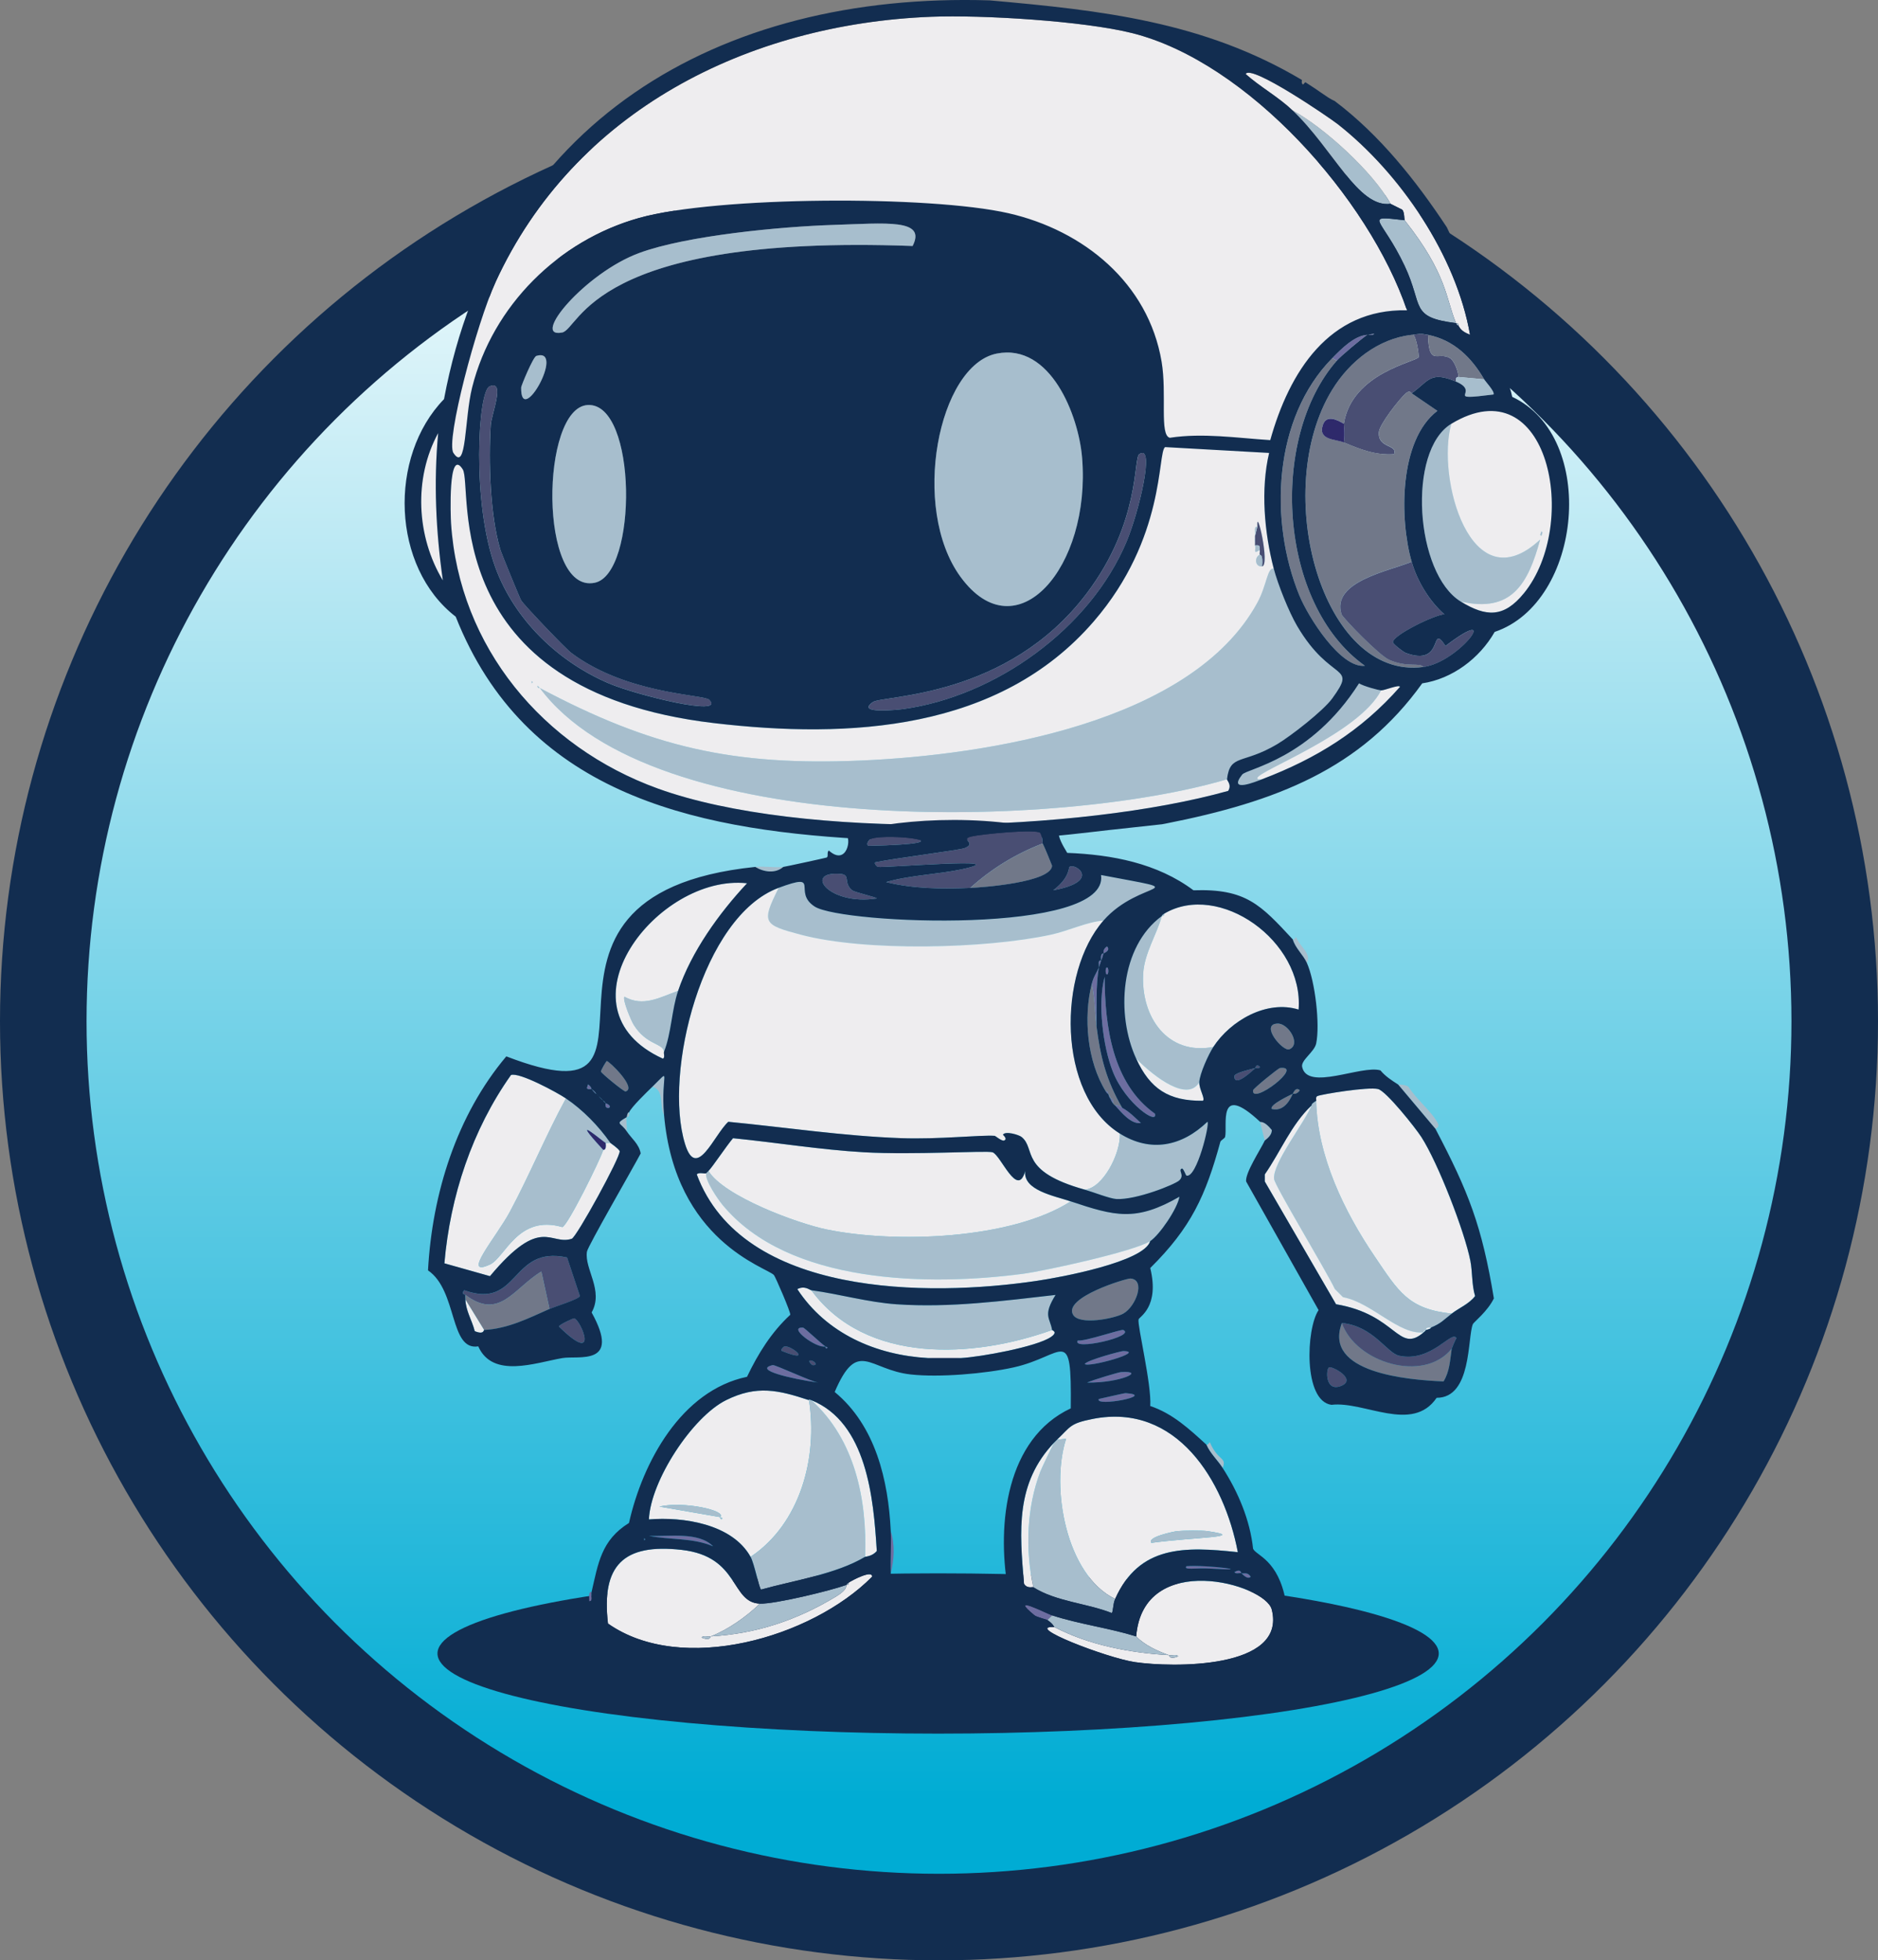 <?xml version="1.0" encoding="UTF-8"?>
<svg id="Layer_2" xmlns="http://www.w3.org/2000/svg" xmlns:xlink="http://www.w3.org/1999/xlink" viewBox="0 0 489.54 510.97">
  <rect x="0" y="0" width="489.54" height="510.97" fill="#808080" stroke="none"/>
  <defs>
    <style>
      .cls-1 {
        fill: #a7becd;
      }

      .cls-2 {
        fill: #717889;
      }

      .cls-3 {
        fill: #6d6da0;
      }

      .cls-4 {
        fill: #494e73;
      }

      .cls-5 {
        fill: #eeedef;
      }

      .cls-6 {
        fill: #2e296b;
      }

      .cls-7 {
        fill: #122d50;
      }

      .cls-8 {
        fill: url(#linear-gradient);
      }
    </style>
    <linearGradient id="linear-gradient" x1="244.77" y1="25.27" x2="244.77" y2="469.69" gradientUnits="userSpaceOnUse">
      <stop offset="0" stop-color="#fff"/>
      <stop offset="1" stop-color="#00acd4"/>
    </linearGradient>
  </defs>
  <g id="Layer_1-2" data-name="Layer_1">
    <g>
      <circle class="cls-7" cx="244.77" cy="266.2" r="244.77"/>
      <circle class="cls-8" cx="244.77" cy="266.2" r="222.21"/>
      <ellipse class="cls-7" cx="244.54" cy="430.99" rx="130.5" ry="20.89"/>
      <path class="cls-5" d="M242.77,4.37c13.3-.52,39.74,1.09,52.4,4.27,30.13,7.57,61.72,43.16,71.59,72.24-20.33-.45-30.7,16.12-35.64,33.84-8.65-.55-17.57-1.93-26.2-.61-2.73-.72-.72-11.38-2.13-19.81-3.45-20.58-20.4-34.25-39.91-38.71-20.54-4.7-76.05-4.43-96.26,1.22-21.01,5.87-38.2,22.86-43.56,44.2-2.04,8.12-1.39,22.33-4.87,17.07-2.09-3.15,6.03-33.76,10.97-44.5C149.68,28.82,195,6.24,242.77,4.37Z"/>
      <path class="cls-5" d="M383.21,87.28c-1.32-.57-2.37-1.04-3.05-2.44.06-.54-.15-.55-.61-.61-2.68-6.27-2.21-12.68-13.4-26.82-.09-.11-.03-2.15-.61-2.74l-3.05-1.52c-4.66-8.42-17.47-20.01-25.59-24.39-3.7-3.53-8.36-6.05-12.19-9.45,1.31-2.68,21.86,11.37,24.07,13.11,16.28,12.82,30.85,34.27,34.42,54.87Z"/>
      <path class="cls-1" d="M362.49,53.14c-8.49,1.11-14.91-14.2-25.59-24.39,8.12,4.38,20.93,15.97,25.59,24.39Z"/>
      <path class="cls-1" d="M366.15,57.41c11.19,14.15,10.73,20.55,13.4,26.82-12.22-1.55-8.42-4.39-13.4-14.94-6.03-12.77-11.13-13.15,0-11.89Z"/>
      <path class="cls-5" d="M332.03,148.25c-1.64-.47-1.8,4.33-4.26,8.84-17.15,31.42-70.69,39.74-103.27,41.15-33.44,1.44-54.71-3.46-83.77-18.9l-.61-.61h0c-.06.74.48.54.61.61,29.38,39.48,135.6,36.67,179.12,23.78-.04.35,1.31,1.44.3,3.05-38.66,10.83-111.3,12.9-148.66-.61-29.88-10.81-51.81-36.86-53.92-69.19-.09-1.45-.81-20.05,3.05-14.02,2.8,4.39-7.19,57.61,65.5,66.15,35.21,4.14,74.35,2.05,99-26.52,18.78-21.76,16.54-43.99,18.58-45.42l27.11,1.52c-2.24,9.47-1.24,20.76,1.22,30.18ZM327.76,137.27c-1.04-.02-.44,1.26-.61,2.44-.03.2.01.41,0,.61-.02.32-.2-.21,0,1.22.03.22-.05.46,0,.61.36,1.01-.69,2.46,1.22,1.22.1.28-.08.85,0,1.22-1.4.59-1.3,3.22.61,3.05,2.18-.19-1.54-16.15-1.22-10.36ZM138.59,177.51v.61l.3-.3-.3-.3Z"/>
      <path class="cls-1" d="M380.16,84.84s-.24.26-.61-.61c.46.06.67.07.61.61Z"/>
      <path class="cls-3" d="M356.4,87.28l1.83-.3c-.43.63-1.55.13-1.83.3Z"/>
      <path class="cls-4" d="M372.24,87.28c.26,8.51,2.57,4.14,5.79,6.1,1.02.62,2.21,3.59,2.13,4.88,0,.07-.84-.23-.61,1.22-6.79-2.9-7.13-.11-11.58,3.05-.06.04-.4-.99-1.52,0-1.73,1.52-6.84,8.1-7.01,10.06-.36,4.4,4.93,3.16,3.96,5.79-4.72.37-8.91-1.26-13.1-3.05.34-2.5-.04-4.64,0-4.88,2.1-13.33,18.96-16.11,19.5-17.37.13-.31-.72-6.64-1.83-5.79,2.02-.23,2.25-.4,4.26,0Z"/>
      <path class="cls-3" d="M356.4,87.28c-1.38.88-6.86,5.5-7.92,6.71l-1.22-.61c2.33-2.37,5.69-5.86,9.14-6.1Z"/>
      <path class="cls-2" d="M367.98,87.28c1.11-.85,1.96,5.48,1.83,5.79-.54,1.26-17.39,4.04-19.5,17.37-1.96-1.16-4.6-2.37-5.48.3-1.35,4.05,3.36,3.67,5.48,4.57,4.19,1.79,8.38,3.42,13.1,3.05.97-2.64-4.32-1.39-3.96-5.79.16-1.96,5.28-8.54,7.01-10.06,1.12-.99,1.46.04,1.52,0l6.7,4.57c-10.06,7.68-9.88,28.23-6.7,39.32-5.58,2.37-21.1,5.1-18.28,13.72.27.82,9.77,10.73,12.49,11.89,4.81,2.05,7.89.56,8.83,1.83-26.35,3.54-39.91-45.89-23.76-72.24,4.57-7.46,12.02-13.34,20.71-14.33Z"/>
      <path class="cls-2" d="M386.86,98.87l-6.7-.61c.08-1.28-1.11-4.26-2.13-4.88-3.22-1.95-5.53,2.41-5.79-6.1,6.8,1.36,11.37,5.97,14.62,11.58Z"/>
      <path class="cls-2" d="M348.48,93.99c-17.74,20.19-15.26,63.51,7.31,79.56-6.37.72-14.81-12.79-17.06-18.29-8.01-19.55-6.8-46.28,8.53-61.88l1.22.61Z"/>
      <path class="cls-1" d="M386.86,98.87c.37.63,2.89,3.3,2.44,3.96-13.57,1.72-2.99-.47-9.75-3.35-.23-1.45.61-1.15.61-1.22l6.7.61Z"/>
      <path class="cls-5" d="M380.77,156.78c13.21,3.04,17.55-4.52,20.71-16.16-18.18,17-27.15-16.31-23.15-30.18,25.37-15.3,33.63,26.12,18.89,44.2-5.22,6.4-9.83,6.19-16.45,2.13ZM401.79,138.49l-.3.91.3.3.3-.91-.3-.3Z"/>
      <path class="cls-6" d="M350.31,110.45c-.04.24.34,2.38,0,4.88-2.12-.9-6.83-.52-5.48-4.57.89-2.67,3.53-1.46,5.48-.3Z"/>
      <path class="cls-1" d="M380.77,156.78c-11.87-7.26-14.05-39.33-2.44-46.33-4,13.87,4.97,47.17,23.15,30.18-3.16,11.64-7.5,19.2-20.71,16.16Z"/>
      <path class="cls-5" d="M114.22,112.89c-1.2,12.9-.6,25.59,1.22,38.41-6.91-11.46-7.66-26.6-1.22-38.41Z"/>
      <path class="cls-4" d="M328.98,147.64c.33-3.39-.58-2.9-.61-3.05-.08-.37.1-.94,0-1.22-.19-.55.46-1.45-1.22-1.22-.05-.15.03-.39,0-.61v-1.22c.01-.2-.03-.41,0-.61l.61-2.44c-.32-5.79,3.4,10.17,1.22,10.36Z"/>
      <polygon class="cls-1" points="401.79 138.49 402.09 138.8 401.79 139.71 401.48 139.41 401.79 138.49"/>
      <path class="cls-1" d="M327.15,141.54c-.2-1.43-.02-.9,0-1.22v1.22Z"/>
      <path class="cls-1" d="M328.37,143.37c-1.91,1.24-.86-.21-1.22-1.22,1.67-.23,1.03.67,1.22,1.22Z"/>
      <path class="cls-1" d="M328.98,147.64c-1.91.17-2.01-2.46-.61-3.05.03.15.94-.34.61,3.05Z"/>
      <path class="cls-4" d="M367.98,146.42c1.44,5.02,4.64,10.32,8.53,13.72-2.34,0-13.75,5.56-13.4,7.32.09.48,2.74,2.52,3.35,2.74,10.26,3.8,6.11-8.22,10.36-1.83,15-11.41,3.77,4.2-5.79,5.49-.95-1.27-4.02.22-8.83-1.83-2.72-1.16-12.22-11.07-12.49-11.89-2.82-8.62,12.69-11.34,18.28-13.72Z"/>
      <path class="cls-1" d="M217.18,58.63c13.78-.44,24.39-1.69,20.71,5.49-84-3.13-86.61,21.61-91.39,22.56-8.31,1.64,6-15.51,20.11-20.73,12.34-4.57,37.11-6.89,50.57-7.32Z"/>
      <path class="cls-1" d="M259.83,92.16c14.03-2.78,21.34,16.16,22.24,27.13,2.35,28.59-17.09,51.04-31.68,31.09-13.12-17.94-5.83-55.19,9.44-58.22Z"/>
      <path class="cls-1" d="M139.81,92.77c7.75-2.36-4.13,19.01-3.96,8.23,0-.46,3.13-7.98,3.96-8.23Z"/>
      <path class="cls-4" d="M127.62,100.69c4.21-1.78.48,7.27.3,10.06-.59,9.38-.19,23.37,2.44,32.31.3,1.01,5.11,12.79,5.48,13.41.72,1.2,11.54,12.55,13.1,13.72,14.43,10.82,34.62,10.81,35.95,12.19,4.46,4.63-19.12-1.25-26.2-4.27-13.21-5.64-24.57-16.61-29.55-30.18-6.23-16.97-4.57-45.95-1.52-47.25Z"/>
      <path class="cls-1" d="M153.21,105.57c12.94-.68,13.04,44,1.83,46.33-14.66,3.05-14.2-45.69-1.83-46.33Z"/>
      <path class="cls-4" d="M297,118.37c4.21-2.86-.17,15.28-3.35,22.86-9.5,22.61-34.1,40.24-58.18,43.59-1.16.16-12.63,1.43-7.92-1.83,2.65-1.83,35.04-.89,55.75-28.35,14.07-18.66,12.08-35.17,13.71-36.27Z"/>
      <path class="cls-1" d="M327.15,139.71c.17-1.18-.43-2.45.61-2.44l-.61,2.44Z"/>
      <path class="cls-1" d="M332.03,148.25c1.08,4.12,3.96,11.31,6.09,14.94,8.86,15.05,15.87,9.64,9.14,18.9-2.32,3.19-10.72,9.74-14.32,11.89-9.05,5.39-12.28,2.44-13.1,9.14-43.53,12.9-149.74,15.7-179.12-23.78,29.06,15.43,50.34,20.34,83.77,18.9,32.58-1.41,86.12-9.73,103.27-41.15,2.46-4.51,2.62-9.31,4.26-8.84Z"/>
      <polygon class="cls-1" points="138.59 177.51 138.89 177.81 138.59 178.12 138.59 177.51"/>
      <path class="cls-1" d="M360.06,179.95c-5.77,11.24-31.89,20.89-32.29,22.86-.07.35.67.35,1.22.3-1.48.56-9.05,3.7-5.18-1.22,1.22-1.55,17.86-3.98,30.46-23.78,1.11.71,4.97,1.79,5.79,1.83Z"/>
      <path class="cls-1" d="M140.72,179.34c-.13-.07-.67.13-.61-.61l.61.61Z"/>
      <path class="cls-5" d="M328.98,203.11c-.55.04-1.29.05-1.22-.3.4-1.97,26.52-11.62,32.29-22.86.8.04,4.7-1.6,4.87-.91-10.04,11.42-21.8,18.71-35.95,24.08Z"/>
      <path class="cls-7" d="M118.79,160.74c18.06,45.62,60.85,55.36,105.28,57.92,39.29,1.24,51.75-.82,65.24-2.33.21-.03.44-.05.67-.07,0,0,0,0,0,0,4.49-.49,8.79-.96,12.92-1.41.27-.05.53-.1.81-.15,29.01-5.72,51.02-14.26,67.02-36.58,7.82-1.16,14.95-6.5,18.89-13.41,22.84-7.68,26.96-50.75,4.57-61.27-1.34-6.75-5.88-10.38-6.09-10.98-.67-1.88.92-8.76-10.96-33.23-8.04-12.17-17.53-24.11-29.25-32.92-.14-.1-.68-.16-3.05-1.83-1.4-.98-3.13-2.15-4.57-3.05-.06-.03-.56.65-.61.61-.57-.35-.21-1.16-.31-1.21C313.78,5.62,287.15,2.69,258,.1c-70.87-2.23-128.77,31.87-142.26,103.94-14.57,15-13.7,43.77,3.05,56.7ZM328.98,203.12c-1.48.56-9.05,3.7-5.18-1.22,1.22-1.55,17.86-3.98,30.46-23.78,1.1.71,4.98,1.79,5.79,1.83.8.04,4.71-1.6,4.88-.92-10.05,11.43-21.81,18.71-35.95,24.08ZM338.73,155.26c-8.01-19.55-6.81-46.28,8.53-61.88,2.33-2.37,5.7-5.86,9.14-6.1.05-.03.13-.04.24-.04l1.59-.26c-.35.51-1.15.28-1.59.26l-.24.04c-1.37.89-6.86,5.5-7.92,6.71-17.74,20.18-15.27,63.51,7.31,79.55-6.37.72-14.81-12.79-17.06-18.29ZM397.22,154.65c-5.21,6.4-9.82,6.19-16.45,2.14-11.87-7.26-14.05-39.33-2.44-46.33,25.37-15.3,33.63,26.12,18.89,44.2ZM389.3,102.83c-13.57,1.72-2.99-.47-9.75-3.36-6.79-2.89-7.13-.1-11.57,3.05l6.7,4.57c-10.06,7.67-9.87,28.23-6.7,39.32,1.43,5.02,4.64,10.32,8.53,13.72-2.34,0-13.75,5.56-13.41,7.32.1.48,2.74,2.52,3.35,2.74,10.26,3.8,6.11-8.22,10.36-1.83,15-11.41,3.77,4.21-5.79,5.49-26.36,3.54-39.92-45.89-23.76-72.24,4.57-7.46,12.03-13.34,20.72-14.33,2.01-.23,2.25-.4,4.26,0,6.8,1.36,11.37,5.97,14.63,11.58.37.63,2.89,3.3,2.44,3.97ZM348.78,32.41c8.14,6.41,15.85,14.98,21.97,24.52,6.13,9.54,10.66,20.05,12.45,30.35-1.32-.57-2.37-1.04-3.05-2.44-.02-.04-.24.25-.61-.61-12.22-1.55-8.42-4.39-13.41-14.94-6.03-12.76-11.13-13.15,0-11.89-.09-.12-.03-2.15-.61-2.75l-3.05-1.53c-8.49,1.11-14.9-14.2-25.58-24.38-3.71-3.53-8.36-6.05-12.18-9.45,1.31-2.68,21.85,11.37,24.06,13.11ZM129.14,73.57C149.69,28.82,194.99,6.24,242.77,4.37c13.3-.52,39.74,1.09,52.4,4.27,30.13,7.58,61.72,43.16,71.59,72.24-20.33-.45-30.69,16.12-35.64,33.84-8.64-.55-17.57-1.93-26.19-.61-2.73-.71-.72-11.37-2.13-19.82-3.46-20.57-20.4-34.25-39.91-38.71-20.54-4.69-76.05-4.43-96.26,1.22-21.01,5.87-38.2,22.86-43.56,44.2-2.04,8.13-1.39,22.33-4.87,17.07-2.09-3.14,6.03-33.75,10.96-44.5ZM130.36,143.07c.29,1.01,5.11,12.79,5.48,13.41.72,1.2,11.54,12.55,13.1,13.72,14.43,10.82,34.61,10.81,35.94,12.19,4.46,4.63-19.13-1.25-26.19-4.27-13.21-5.64-24.57-16.6-29.55-30.17-6.23-16.97-4.57-45.95-1.52-47.25,4.21-1.78.48,7.27.31,10.06-.59,9.38-.19,23.37,2.44,32.31ZM135.85,101c0-.46,3.13-7.98,3.96-8.23,7.75-2.36-4.13,19-3.96,8.23ZM153.21,105.57c12.94-.68,13.05,44,1.83,46.33-14.66,3.05-14.2-45.69-1.83-46.33ZM146.51,86.67c-8.31,1.64,5.99-15.51,20.1-20.72,12.34-4.57,37.11-6.89,50.57-7.32,13.78-.43,24.39-1.68,20.71,5.49-84-3.13-86.61,21.61-91.38,22.56ZM227.54,182.99c2.65-1.83,35.04-.89,55.75-28.35,14.07-18.66,12.08-35.17,13.7-36.27,4.22-2.86-.16,15.29-3.35,22.86-9.5,22.61-34.09,40.24-58.18,43.59-1.16.16-12.63,1.43-7.92-1.83ZM259.83,92.16c14.03-2.78,21.34,16.16,22.24,27.13,2.36,28.59-17.09,51.04-31.68,31.09-13.12-17.94-5.83-55.19,9.44-58.22ZM120.62,122.33c2.8,4.39-7.19,57.61,65.5,66.15,35.21,4.14,74.35,2.05,99-26.52,18.78-21.76,16.54-43.99,18.58-45.42l27.12,1.52c-2.24,9.47-1.25,20.76,1.21,30.18,1.08,4.11,3.96,11.31,6.09,14.93,8.86,15.05,15.87,9.65,9.14,18.9-2.32,3.19-10.72,9.75-14.32,11.89-9.05,5.39-12.28,2.44-13.1,9.14-.04.35,1.31,1.44.31,3.05-38.67,10.83-111.3,12.9-148.66-.61-29.89-10.81-51.81-36.85-53.92-69.19-.1-1.45-.81-20.05,3.05-14.02ZM114.22,112.88c-1.2,12.91-.6,25.6,1.22,38.41-6.91-11.46-7.66-26.6-1.22-38.41Z"/>
      <g>
        <g>
          <path class="cls-4" d="M271.8,219.86c-6.97,2.67-13.38,6.58-18.89,11.58-7.33.32-14.84.23-21.93-1.52,6.17-1.81,13.74-2.03,19.8-3.35,14.86-3.26-20.48-.29-21.93-.61-.24-.05-1.24-1.03-.61-1.22,5.35-1.09,21.81-3.14,23.15-3.66,3.53-1.35-1.41-2.28,1.83-3.05,2.54-.6,16.99-2.04,17.97-.91.65,1.22.54,2.6.61,2.74Z"/>
          <path class="cls-4" d="M227.02,218.65c4.64-1.64,27.27,1.2-.61,1.83-.84-.42.15-1.67.61-1.83Z"/>
          <path class="cls-2" d="M252.92,231.45c5.5-5,11.92-8.92,18.89-11.58.93,1.95,1.62,3.8,2.44,5.79-.21,4.31-17.81,5.64-21.32,5.79Z"/>
          <path class="cls-1" d="M204.18,225.96c-2.06,1.79-5.07,1.37-7.31,0,2.35-.24,4.97.26,7.31,0Z"/>
          <path class="cls-4" d="M278.81,225.96c1.46-1.09,8.46,3.74-4.26,6.1,4.31-3.28,3.95-5.86,4.26-6.1Z"/>
          <path class="cls-4" d="M219.1,227.79c2.77.23.6,2.3,3.05,4.27.7.56,6.4,1.8,6.4,2.13-12.58,1.94-19.28-7.21-9.44-6.4Z"/>
          <path class="cls-1" d="M287.64,239.98c-3.95.19-9.24,2.69-13.71,3.66-17.13,3.69-48.36,4.45-65.19,0-9.8-2.59-10.36-3.09-5.79-12.19,11.41-4.22,3.45,1.04,9.44,4.88,7.19,4.61,76.92,7.48,74.63-8.23,25.61,4.87,10.26.88.61,11.89Z"/>
          <path class="cls-5" d="M202.96,231.45c-4.57,9.1-4.01,9.6,5.79,12.19,16.83,4.45,48.06,3.69,65.19,0,4.47-.96,9.76-3.47,13.71-3.66-11.91,13.58-12.1,45.22,4.26,55.48.25,5.21-4.43,14.27-9.14,14.63-17.27-4.82-12.61-10.59-16.45-13.72-.72-.59-4.27-1.64-4.87-.61-.04.07,1.34,1.1.3,1.52-.59.24-2.29-1.21-2.44-1.22-3.82-.26-14.53.96-24.37.61-15.06-.54-30.11-2.82-45.09-4.27-3.76,3.47-8.28,15.48-11.27,5.79-5.72-18.53,4.53-59.42,24.37-66.76Z"/>
          <path class="cls-5" d="M316.28,272.9c-11.96,2.3-18.98-7.88-18.28-19.2.32-5.23,3.49-10.04,4.87-14.94.01-.04.67.15.61-.61,14.3-8.48,36.42,7.12,35.03,25-8.33-2.58-17.74,2.87-22.24,9.75Z"/>
          <path class="cls-1" d="M302.88,238.76s-.17-.15.61-.61c.07.76-.6.57-.61.61Z"/>
          <path class="cls-1" d="M316.28,272.9c-1.26,1.92-3.55,6.97-3.66,9.14-2.97,5.24-11.45-1.08-16.45-6.1-5.27-11.43-4.26-29.15,6.7-37.19-1.38,4.9-4.55,9.71-4.87,14.94-.7,11.32,6.32,21.5,18.28,19.2Z"/>
          <path class="cls-1" d="M340.65,250.96c-.92-2.05-3.01-3.82-3.66-6.1.25.27.88-.65.91-.61.71,2.35,4.15,4.33,2.74,6.71Z"/>
          <path class="cls-3" d="M287.64,248.52c.1-.25-.3-.99.91-1.83,1.06,1.12-.87,1.74-.91,1.83Z"/>
          <path class="cls-3" d="M287.04,250.35c-.28-2.08.56-1.74.61-1.83-.2.53-.16.84-.61,1.83Z"/>
          <path class="cls-3" d="M286.43,252.18c.15-.88-.37-1.86.61-1.83-.1.23-.26.95-.61,1.83Z"/>
          <path class="cls-3" d="M285.82,267.42c-.46-3.67-.41-7.37-1.22-10.97.5-1.98,1.26-2.83,1.83-4.27-.81,4.76-.53,10.39-.61,15.24Z"/>
          <path class="cls-3" d="M288.56,252.18c.47,0,.46,1.85,0,1.83-.47-.02-.46-1.82,0-1.83Z"/>
          <path class="cls-3" d="M287.95,254.61c.04,12.73,1.99,27.77,13.1,35.66.86,3.1-7.64-2.55-10.97-10.97-2.59-6.56-3.99-17.8-2.13-24.69Z"/>
          <path class="cls-2" d="M285.82,267.42c1.02,8.13,2.55,14.16,6.7,21.34-.61-.32-1.05-.77-1.83-.61-.03-.03-.19-.05-.61-.61.22-1.42-.58-1.16-.61-1.22s.1-.24-.61-1.22c-.08-.24.1-.67-.61-.61-4.88-7.87-5.88-19.29-3.66-28.04.81,3.6.76,7.3,1.22,10.97Z"/>
          <path class="cls-2" d="M333.03,266.81c2.8-.09,6.22,5.44,3.05,6.71-1.65.66-7.78-6.55-3.05-6.71Z"/>
          <path class="cls-5" d="M312.62,282.05c-.09,1.83,1.68,4.47.91,4.88-8.9.09-13.74-3.1-17.36-10.97,5,5.02,13.48,11.33,16.45,6.1Z"/>
          <path class="cls-4" d="M327.25,278.39c.05-.04.14-1.25,1.22-.3-.28.55-.85.2-1.22.3Z"/>
          <path class="cls-4" d="M327.25,278.39c-.37.27-5.48,5.35-5.48,2.13,0-.9,4.6-1.87,5.48-2.13Z"/>
          <path class="cls-2" d="M333.64,278.39c6.49-.79-7.57,9.89-7.01,5.79.06-.45,6.56-5.74,7.01-5.79Z"/>
          <path class="cls-1" d="M173.1,290.58c-1.32-1.88.26-6.5-3.05-7.32,5.23-5.09,2.11-3.52,3.05,7.32Z"/>
          <path class="cls-1" d="M374.16,294.24l-9.75-11.58c.12.08,1.89-.05,2.74.61,2.28,3.57,5.98,6.34,7.62,9.45.65,1.24-.65,1.45-.61,1.52Z"/>
          <path class="cls-2" d="M336.99,285.1c.09-.05.7-1.97,1.83-.91-.85,1.25-1.77.83-1.83.91Z"/>
          <path class="cls-5" d="M378.42,342.4c-11.35-1.17-13.89-5.77-20.11-14.94-7.98-11.77-14.92-26.16-15.23-40.54.09-.06-.26-.96.3-1.22,1-.46,13.31-2.49,15.84-1.83,2.13.56,9.69,10.05,11.27,12.5,4.35,6.75,11.28,24.62,12.79,32.31.54,2.76.34,6.28,1.22,9.14-1.57,2.06-4.18,3.09-6.09,4.57Z"/>
          <path class="cls-3" d="M288.86,285.1s-.14.14-.61-.61c.71-.06.53.37.61.61Z"/>
          <path class="cls-3" d="M289.47,286.32c-.03-.06-.09.32-.61-1.22.71.98.58,1.16.61,1.22Z"/>
          <path class="cls-2" d="M336.99,285.1c-.22.29-1.76,4.88-5.48,3.96-.71-1.09,4.83-3.62,5.48-3.96Z"/>
          <path class="cls-3" d="M290.08,287.54c-.68-.92-.53-1.07-.61-1.22.03.06.83-.2.61,1.22Z"/>
          <path class="cls-1" d="M343.09,286.93c.31,14.38,7.25,28.77,15.23,40.54,6.22,9.17,8.76,13.77,20.11,14.94-2.06,1.59-2.73,2.55-5.48,3.66-1.4-.22-1.17.56-1.22.61-.86.23-.57.6-.61.61-6.37.82-13.58-7.81-21.02-9.14l-2.13-2.13c-2.2-4.69-15.62-26.83-15.84-28.65-.5-4.12,8.07-14.89,9.75-19.2.19-.18-.43-.19,1.22-1.22Z"/>
          <path class="cls-3" d="M292.52,288.75c1.82.96,3.38,2.57,4.87,3.96-2.51.37-4.98-2.65-6.7-4.57.78-.16,1.22.29,1.83.61Z"/>
          <path class="cls-5" d="M371.11,347.28c-6.67,5.73-6.97-4.65-22.85-7.32l-18.58-32.01v-1.83c4.15-5.96,6.83-12.88,12.19-17.98-1.68,4.32-10.25,15.09-9.75,19.2.22,1.82,13.64,23.96,15.84,28.65l2.13,2.13c7.44,1.34,14.65,9.96,21.02,9.14Z"/>
          <path class="cls-1" d="M282.77,310.09c4.71-.37,9.39-9.42,9.14-14.63,8.04,5.04,16.17,3.38,22.85-3.05.76.19-2.78,14.88-5.48,14.02-.19-.06-.81-2.02-1.22-1.83-1.04.49.82,1.65-.61,3.05-1.12,1.09-11.33,5.17-16.45,4.88-1.68-.09-6.22-1.88-8.23-2.44Z"/>
          <path class="cls-1" d="M329.68,297.29l-1.22-4.88c.14.13,1.05-.37,3.05,2.13.01,1.62-1.76,2.59-1.83,2.74Z"/>
          <path class="cls-5" d="M279.11,313.14c-15.57,9.98-45.88,11-63.67,7.32-7.65-1.59-26.72-8.62-30.77-15.24,1.05-1.03,4.66-6.5,6.4-8.53,11.33,1.12,22.75,3.01,34.12,3.66,12.88.74,31.91-.49,33.51,0,2.15.66,6.55,12.22,8.53,4.88-.58,5.03,7.49,6.46,11.88,7.93Z"/>
          <path class="cls-1" d="M279.11,313.14c11.57,3.86,16.97,5.33,28.33-1.22-.5,3.11-5.24,10.03-7.62,11.58-4.06,2.66-27.43,7.78-33.2,8.53-24.5,3.22-61.19,2.73-78.29-17.98-1.33-1.61-4.63-6.45-4.26-8.23.17-.15.41-.41.61-.61,4.05,6.62,23.12,13.66,30.77,15.24,17.79,3.69,48.09,2.66,63.67-7.32Z"/>
          <path class="cls-5" d="M184.07,305.82c-.36,1.78,2.94,6.62,4.26,8.23,17.1,20.72,53.79,21.2,78.29,17.98,5.77-.76,29.15-5.88,33.2-8.53-1.57,5.4-23.23,9.43-29.55,10.36-28.45,4.22-76.76,4.15-88.65-27.74.5-.68,2.19-.08,2.44-.3Z"/>
          <path class="cls-5" d="M211.49,336.31c14.24,19.37,42.3,17.71,62.75,10.36.01.09,1.67.49-.3,1.83-3.79,2.57-18.33,5.2-23.46,5.49-2.59.15-5.94.15-8.53,0-13.6-.77-26.5-6.37-34.12-17.98,1.98-.99,3.2.24,3.66.3Z"/>
          <path class="cls-1" d="M274.24,346.67c-20.46,7.34-48.51,9.01-62.75-10.36,7.35,1,14.8,3.15,22.24,3.66,13.89.95,27.7-.88,41.43-2.44-3.39,5.4-1.42,6-.91,9.14Z"/>
          <g>
            <path class="cls-5" d="M176.76,258.27c-4.84,1.72-9.05,4.29-14.01,1.52-.46.99,1.77,6.24,2.44,7.32,3.3,5.33,7.62,4.77,7.92,7.01-.18.46.33,1.52-.3,1.83-28.65-13.07-1.4-48.26,21.93-45.72-7.3,7.81-14.51,17.82-17.97,28.04Z"/>
            <path class="cls-1" d="M176.76,258.27c-1.68,4.96-1.76,11.07-3.66,15.85-.3-2.24-4.62-1.69-7.92-7.01-.67-1.08-2.9-6.33-2.44-7.32,4.97,2.77,9.17.2,14.01-1.52Z"/>
            <path class="cls-2" d="M158.18,276.56c.52-.09,8,7.11,4.87,7.93-.4.1-6.35-4.77-6.4-5.18-.04-.32,1.37-2.72,1.52-2.74Z"/>
            <path class="cls-5" d="M147.51,286.32c-5.24,9.63-9.44,19.91-14.62,29.57-3.5,6.53-12.83,17.24-5.18,13.72,3.96-1.82,7.29-13.15,18.89-9.75,1.45-.5,9.88-17.58,10.66-20.12.03-.09.89.27.61-1.83.23.09.82-.05,1.22,0,.09.13,1.89,1.26,2.44,2.13.33,1.37-11.24,22.45-12.49,22.86-5.65,1.85-7.89-6.32-21.32,9.75l-11.88-3.35c1.51-17.49,7.23-34.8,17.36-49.08,2.14-.81,12.09,4.58,14.32,6.1Z"/>
            <path class="cls-3" d="M154.22,283.88c-.08-.1-1.04.25-1.22-.3l.3-.91c.92.68.85,1.18.91,1.22Z"/>
            <path class="cls-3" d="M155.43,285.1c-.06-.06-.09.21-1.22-1.22,1.03.68,1.15,1.16,1.22,1.22Z"/>
            <path class="cls-3" d="M156.04,285.71c-.21-.21-.39-.38-.61-.61.27.23.4.4.61.61Z"/>
            <path class="cls-3" d="M157.26,286.93c-.95-.84-.9-.9-1.22-1.22.46.46.76.67,1.22,1.22Z"/>
            <path class="cls-1" d="M159.09,297.9c-.4-.05-.98.09-1.22,0-.74-.3-10.1-8.47-.61,1.83-.78,2.53-9.22,19.62-10.66,20.12-11.6-3.39-14.93,7.93-18.89,9.75-7.65,3.52,1.68-7.19,5.18-13.72,5.18-9.66,9.38-19.93,14.62-29.57,4.42,2.99,8.52,7.19,11.58,11.58Z"/>
            <path class="cls-3" d="M157.87,287.54c-.57-.42-.58-.58-.61-.61.03.03.13-.1.61.61Z"/>
            <path class="cls-3" d="M157.87,287.54c.04.06,1.61.55.91,1.22-1.32.23-.82-1.15-.91-1.22Z"/>
            <path class="cls-1" d="M163.36,291.19c.34-1.66.58-1.16.61-1.22.2,1.38-.44,1.12-.61,1.22Z"/>
            <path class="cls-1" d="M163.36,291.19c-.22,1.08.15,2.52,0,3.66-1.54-2.32-3.23-1.79,0-3.66Z"/>
            <path class="cls-6" d="M157.87,297.9c.28,2.1-.58,1.74-.61,1.83-9.49-10.3-.13-2.13.61-1.83Z"/>
            <path class="cls-4" d="M143.25,341.18l-2.13-9.75c-7.21,4.33-10.85,12.83-19.8,6.1.01-.06-1.26-.1-.3-1.22,14.46,5.23,11.97-11.79,26.81-8.53l3.35,10.06c-.22.8-6.81,2.86-7.92,3.35Z"/>
            <path class="cls-2" d="M143.25,341.18c-5.64,2.49-10.75,5.12-17.06,5.49l-4.87-7.93c-.02-.38-.08-.87,0-1.22,8.95,6.74,12.59-1.76,19.8-6.1l2.13,9.75Z"/>
            <path class="cls-5" d="M126.19,346.67c-.12,0-.02,1.31-2.44.3-.71-2.85-2.31-5.22-2.44-8.23l4.87,7.93Z"/>
            <path class="cls-4" d="M149.65,343.62c1.76.32,6.85,12.74-3.96,2.13-.02-.45,3.74-2.17,3.96-2.13Z"/>
          </g>
          <path class="cls-2" d="M378.42,351.55c-.44,2.96-.5,5.87-2.13,8.53-9.31-.39-31.46-2.23-26.5-15.24,3.62,10.33,21.28,15.77,28.64,6.71Z"/>
          <path class="cls-4" d="M378.42,351.55c-7.36,9.07-25.02,3.62-28.64-6.71,8.2.79,11.74,7.85,14.93,8.53,8.45,1.82,13.75-6.82,14.93-4.57-.31.44-1.2,2.59-1.22,2.74Z"/>
          <path class="cls-5" d="M372.94,346.06c-.06.03.45.17-1.22.61.05-.05-.18-.83,1.22-.61Z"/>
          <path class="cls-5" d="M371.11,347.28s-.25-.38.61-.61c-.22.23-.33.37-.61.61Z"/>
          <path class="cls-4" d="M346.44,356.42c.75-.44,7.55,3.17,3.05,4.88-4.07,1.54-3.87-4.4-3.05-4.88Z"/>
        </g>
        <g>
          <path class="cls-2" d="M294.65,333.26c4.12.28,1.4,7.37-1.83,9.14-2.38,1.31-11.45,3.11-13.1.3-2.66-4.53,13.95-9.52,14.93-9.45Z"/>
          <path class="cls-3" d="M215.14,350.94c-2.22.67-10.13-5.17-5.79-4.88.38.03,4.85,4.3,5.79,4.88Z"/>
          <path class="cls-3" d="M292.82,346.67c3.44,1.67-13.6,5.52-11.88,2.74,1.89.29,11.33-3.01,11.88-2.74Z"/>
          <path class="cls-4" d="M204.48,350.94c1.95-.26,7.53,4.52-.61,1.22-.64-.21.43-1.19.61-1.22Z"/>
          <polygon class="cls-3" points="215.14 350.94 215.75 351.24 215.45 351.55 215.14 351.24 215.14 350.94"/>
          <path class="cls-3" d="M292.82,352.16c6.11.14-9.49,4.47-10.05,3.35.64-1,9.5-3.37,10.05-3.35Z"/>
          <path class="cls-3" d="M250.48,353.99h-8.53c2.59.15,5.94.15,8.53,0Z"/>
          <path class="cls-4" d="M211.18,354.6c1.28.01,2.12,1.45.61,1.22-.19-.03-1.24-1.02-.61-1.22Z"/>
          <path class="cls-3" d="M201.43,355.82c.62-.14,10.13,4.34,11.88,4.57-7.19-1.02-17.09-3.36-11.88-4.57Z"/>
          <path class="cls-3" d="M292.21,357.64c6.72-.41-.18,2.87-8.83,2.74,1.48-.7,8.26-2.71,8.83-2.74Z"/>
          <path class="cls-5" d="M210.88,364.96c2.33,14.92-2.25,32.18-15.23,40.85-4.78-8.59-17.59-10.5-26.5-9.75.42-10.07,11.32-26.73,20.11-31.09,8.02-3.98,13.64-2.64,21.63,0ZM187.73,395.44v.3l.3.3.3-.3-.61-.3c1.83-1.69-9.56-4.21-15.84-2.74l15.84,2.74Z"/>
          <path class="cls-3" d="M293.43,363.13c8.26.56-8.21,3.69-7.01,1.52,1.41-.29,6.65-1.55,7.01-1.52Z"/>
          <path class="cls-1" d="M211.49,364.96c11.4,10.24,14.57,26.05,14.01,40.85-7.72,4.58-18.54,6.12-27.11,8.53-.49-.21-1.75-6.76-2.74-8.53,12.98-8.67,17.57-25.93,15.23-40.85.03,0-.42-.42.61,0Z"/>
          <path class="cls-5" d="M225.5,405.81c.56-14.8-2.61-30.6-14.01-40.85,14.45,5.85,16.22,25.49,17.06,39.32-1.16,1.41-2.9,1.44-3.05,1.52Z"/>
          <path class="cls-5" d="M290.69,416.78c-12.81-6.17-16.91-29.1-12.79-41.76-.51.08-2.34.23-2.44.3,3.68-3.47,3.31-4.29,9.44-5.49,21.78-4.26,34.23,16.08,37.77,34.75-13.82-1.48-25.7-1.87-31.99,12.19ZM306.84,399.1c-.81.09-7.98,1.54-6.7,3.05,11.11-1.51,25.53-1.45,14.62-3.05-1.4-.21-6.33-.17-7.92,0Z"/>
          <path class="cls-1" d="M290.69,416.78c-.64,1.42-.48,3.42-.91,3.66-6.39-2.54-14.52-2.97-20.41-6.71-2.09-9.84-1.77-20.68,1.83-30.18.3-.78,3.38-7.3,3.66-7.62.07-.08.57-.59.61-.61.1-.07,1.92-.22,2.44-.3-4.11,12.66-.02,35.59,12.79,41.76Z"/>
          <path class="cls-5" d="M274.85,375.93c.22-.23.37-.39.61-.61-.04.02-.54.53-.61.61Z"/>
          <path class="cls-5" d="M269.37,413.73c-.25-.16-1.62.45-2.44-.91-1.19-13.87-2.25-26.23,7.92-36.88-.28.32-3.36,6.84-3.66,7.62-3.6,9.5-3.92,20.34-1.83,30.18Z"/>
          <path class="cls-1" d="M318.72,382.64c-1.33-2.06-3.27-3.8-4.26-6.1.23.21.63-.32.91-.61,2.15,5.03,4.47,3.76,3.35,6.71Z"/>
          <path class="cls-1" d="M187.73,395.44l-15.84-2.74c6.28-1.47,17.67,1.05,15.84,2.74Z"/>
          <polygon class="cls-1" points="187.73 395.44 188.34 395.75 188.03 396.05 187.73 395.75 187.73 395.44"/>
          <path class="cls-3" d="M232.2,410.07c-.13-3.64.17-7.34,0-10.97,1.12,3.49.88,7.47,0,10.97Z"/>
          <path class="cls-1" d="M306.84,399.1c1.59-.17,6.52-.21,7.92,0,10.91,1.6-3.51,1.54-14.62,3.05-1.28-1.51,5.89-2.96,6.7-3.05Z"/>
          <path class="cls-3" d="M169.14,400.32c5.25.26,12.95-1.15,16.75,2.74-5.39-2.28-11.16-1.63-16.75-2.74Z"/>
          <polygon class="cls-3" points="167.92 400.93 168.23 401.23 167.92 401.54 167.92 400.93"/>
          <path class="cls-5" d="M198.08,418c-3.51,3.4-8.26,6.76-12.79,8.53-.62.24-1.84-.39-2.44.3,2.42,1.01,2.31-.3,2.44-.3,11.95-.7,22.39-4.21,32.6-10.36,3.33-2.01,2.57-2.93,2.74-3.05.22-.08.67.11.61-.61.93-.62,6.26-3.42,6.09-1.52-15.8,15.93-49.67,25.69-68.85,12.19-1.77-15.16,4.02-20.91,19.19-19.2,15.21,1.71,12.73,13.75,20.41,14.02Z"/>
          <path class="cls-3" d="M309.27,408.24c4.86-.44,19.35,1.42,6.09.61-3.56-.22-6.99.5-6.09-.61Z"/>
          <path class="cls-3" d="M323.59,410.07c-.56-.15-1.41.3-1.83-.3,1.77-.98,1.74.26,1.83.3Z"/>
          <path class="cls-3" d="M323.59,410.07c.71.19,1.59-.41,2.44.91-.87.93-2.32-.86-2.44-.91Z"/>
          <path class="cls-5" d="M274.85,424.1c9.04,4.73,19.77,6.73,29.85,7.32.12,0,.02,1.31,2.44.3-.6-.68-1.8-.08-2.44-.3-2.85-1.01-6.38-2.61-8.53-4.88,1.82-22.58,33.63-13.73,35.34-7.01,3.98,15.69-26.2,15.12-35.64,13.72-7.47-1.11-29.32-9.59-21.02-9.14Z"/>
          <path class="cls-1" d="M220.63,413.12s-.11-.14.61-.61c.06.72-.39.53-.61.61Z"/>
          <path class="cls-1" d="M220.63,413.12c-.17.11.59,1.04-2.74,3.05-10.2,6.16-20.65,9.66-32.6,10.36,4.53-1.78,9.28-5.13,12.79-8.53,3.87.14,18.36-3.37,22.54-4.88Z"/>
          <path class="cls-3" d="M153.61,417.39c0-1.35-.26-2.52.61-2.44-.24,1.01.5,2.43-.61,2.44Z"/>
          <path class="cls-3" d="M274.24,421.05l-1.22,1.22c-.19-.13-2.82-.78-3.35-1.22-6.99-5.73,3.04-.49,4.57,0Z"/>
          <path class="cls-1" d="M274.24,421.05c7.1,2.3,14.79,3.28,21.93,5.49,2.14,2.27,5.68,3.87,8.53,4.88-10.09-.58-20.81-2.59-29.85-7.32-.11-.06-.38-.88-1.83-1.83l1.22-1.22Z"/>
          <path class="cls-1" d="M185.29,426.53c-.12,0-.02,1.31-2.44.3.6-.69,1.82-.06,2.44-.3Z"/>
          <path class="cls-1" d="M304.7,431.41c.64.23,1.84-.38,2.44.3-2.42,1.01-2.31-.3-2.44-.3Z"/>
        </g>
      </g>
      <path class="cls-7" d="M364.41,282.66c-1.66-1.07-3.29-2.11-4.57-3.66-4.94-1.47-19.05,5.51-20.41-.91-.37-1.75,3.19-3.87,3.66-6.1,1.03-4.9-.26-16.19-2.44-21.03-.92-2.05-3.01-3.82-3.66-6.1-8.35-8.97-12.14-13.27-25.89-12.8-9.45-7.07-21.27-9.3-32.9-9.75-1.5-2.42-2.21-4.04-2.25-5.14-19.68-5.61-44.65-3.51-55.63.26,1.89.78.44,8.51-4.26,4.27-.63.43,0,1.64-.61,1.83-.55.17-10.68,2.37-11.27,2.44-2.06,1.79-5.07,1.37-7.31,0-71.55,7.41-14.03,68.96-64.89,49.38-12.96,15.38-19.32,35.77-20.41,55.78,7.75,5.3,5.54,21.02,13.1,19.81,3.76,8.48,14.97,4.25,21.93,3.05,4.11-.71,15.45,2.24,7.62-11.89,3.23-5.73-1.93-11.34-1.22-15.85.23-1.44,11.99-21.76,14.01-25.6-.43-2.47-2.4-3.9-3.66-5.79-1.54-2.32-3.23-1.79,0-3.66.34-1.66.58-1.16.61-1.22.68-1.5,4.58-5.23,6.09-6.71,5.23-5.09,2.11-3.52,3.05,7.32,2.86,33.03,26.85,39.78,28.64,41.76.38.42,4.42,9.73,4.26,10.36-4.92,4.54-8.4,10.15-11.27,16.16-17.13,3.58-27.21,22.24-30.77,38.1-7.27,4.5-8.02,10.57-9.75,17.98-.24,1.01.5,2.43-.61,2.44,0,5.53.36,8.53,5.18,11.58,20.18,12.79,63.83-1.81,72.81-16.46.85-1.39.49-1.97.61-2.44-.13-3.64.17-7.34,0-10.97-.64-13.27-3.97-27.49-14.62-36.27,6.02-14.02,8.9-5.78,19.8-4.57,7.44.83,19.42-.19,26.81-1.83,13.37-2.96,15.18-11.59,14.93,10.67-16.89,7.9-19.22,30.2-16.45,46.64,1.04,6.17,1.12,10.08,6.4,14.02,13.37,9.98,48.69,14.62,62.75,4.88,4.97-3.44,4.34-9.71,3.35-15.24-1.96-10.92-7.78-11.94-8.53-13.72-.78-7.45-3.92-14.83-7.92-21.03-1.33-2.06-3.27-3.8-4.26-6.1-4.42-4.04-8.77-8.1-14.62-10.06.38-5.61-3.39-21-3.05-22.56.16-.71,5.53-3.21,3.05-13.41,10.65-10.54,14.45-18.88,18.28-32.92.09-.33,1.13-.89,1.22-1.22.73-2.8-2.23-14.57,9.14-3.96.14.13,1.05-.37,3.05,2.13.01,1.62-1.76,2.59-1.83,2.74-1.17,2.45-5.14,8.45-4.87,10.67l18.89,33.53c-3.27,4.81-4.02,23.71,3.35,24.69,8.55-1.03,21.08,7.5,27.42-1.83,9.2.02,8-15.67,9.44-19.2.2-.49,3.85-3.33,5.48-6.71-3.12-18.93-6.6-27.77-15.23-44.2l-9.75-11.58ZM278.81,225.96c1.46-1.09,8.46,3.74-4.26,6.1,4.31-3.28,3.95-5.86,4.26-6.1ZM251.39,221.08c3.53-1.35-1.41-2.28,1.83-3.05,2.54-.6,16.99-2.04,17.97-.91.65,1.22.54,2.6.61,2.74.93,1.95,1.62,3.8,2.44,5.79-.21,4.31-17.81,5.64-21.32,5.79-7.33.32-14.84.23-21.93-1.52,6.17-1.81,13.74-2.03,19.8-3.35,14.86-3.26-20.48-.29-21.93-.61-.24-.05-1.24-1.03-.61-1.22,5.35-1.09,21.81-3.14,23.15-3.66ZM227.02,218.65c4.64-1.64,27.27,1.2-.61,1.83-.84-.42.15-1.67.61-1.83ZM219.1,227.79c2.77.23.6,2.3,3.05,4.27.7.56,6.4,1.8,6.4,2.13-12.58,1.94-19.28-7.21-9.44-6.4ZM153.3,282.66c.92.68.85,1.18.91,1.22,1.03.68,1.15,1.16,1.22,1.22.27.23.4.4.61.61.46.46.76.67,1.22,1.22.03.03.13-.1.61.61.04.06,1.61.55.91,1.22-1.32.23-.82-1.15-.91-1.22-.57-.42-.58-.58-.61-.61-.95-.84-.9-.9-1.22-1.22-.21-.21-.39-.38-.61-.61-.06-.06-.09.21-1.22-1.22-.08-.1-1.04.25-1.22-.3l.3-.91ZM126.19,346.67c-.12,0-.02,1.31-2.44.3-.71-2.85-2.31-5.22-2.44-8.23-.02-.38-.08-.87,0-1.22.01-.06-1.26-.1-.3-1.22,14.46,5.23,11.97-11.79,26.81-8.53l3.35,10.06c-.22.8-6.81,2.86-7.92,3.35-5.64,2.49-10.75,5.12-17.06,5.49ZM145.69,345.76c-.02-.45,3.74-2.17,3.96-2.13,1.76.32,6.85,12.74-3.96,2.13ZM161.53,300.03c.33,1.37-11.24,22.45-12.49,22.86-5.65,1.85-7.89-6.32-21.32,9.75l-11.88-3.35c1.51-17.49,7.23-34.8,17.36-49.08,2.14-.81,12.09,4.58,14.32,6.1,4.42,2.99,8.52,7.19,11.58,11.58.09.13,1.89,1.26,2.44,2.13ZM163.05,284.49c-.4.1-6.35-4.77-6.4-5.18-.04-.32,1.37-2.72,1.52-2.74.52-.09,8,7.11,4.87,7.93ZM173.1,274.12c-.18.46.33,1.52-.3,1.83-28.65-13.07-1.4-48.26,21.93-45.72-7.3,7.81-14.51,17.82-17.97,28.04-1.68,4.96-1.76,11.07-3.66,15.85ZM204.48,350.94c1.95-.26,7.53,4.52-.61,1.22-.64-.21.43-1.19.61-1.22ZM209.35,346.06c.38.03,4.85,4.3,5.79,4.88l.61.3-.3.3-.3-.3v-.3c-2.22.67-10.13-5.17-5.79-4.88ZM211.79,355.82c-.19-.03-1.24-1.02-.61-1.22,1.28.01,2.12,1.45.61,1.22ZM201.43,355.82c.62-.14,10.13,4.34,11.88,4.57-7.19-1.02-17.09-3.36-11.88-4.57ZM167.92,400.93l.3.3-.3.3v-.61ZM158.48,423.18c-1.77-15.16,4.02-20.91,19.19-19.2,15.21,1.71,12.73,13.75,20.41,14.02,3.87.14,18.36-3.37,22.54-4.88.04-.02-.11-.14.61-.61.93-.62,6.26-3.42,6.09-1.52-15.8,15.93-49.67,25.69-68.85,12.19ZM169.14,400.32c5.25.26,12.95-1.15,16.75,2.74-5.39-2.28-11.16-1.63-16.75-2.74ZM228.55,404.28c-1.16,1.41-2.9,1.44-3.05,1.52-7.72,4.58-18.54,6.12-27.11,8.53-.49-.21-1.75-6.76-2.74-8.53-4.78-8.59-17.59-10.5-26.5-9.75.42-10.07,11.32-26.73,20.11-31.09,8.02-3.98,13.64-2.64,21.63,0,.03,0-.42-.42.61,0,14.45,5.85,16.22,25.49,17.06,39.32ZM274.24,346.67c.01.09,1.67.49-.3,1.83-3.79,2.57-18.33,5.2-23.46,5.49h-8.53c-13.6-.77-26.5-6.37-34.12-17.98,1.98-.99,3.2.24,3.66.3,7.35,1,14.8,3.15,22.24,3.66,13.89.95,27.7-.88,41.43-2.44-3.39,5.4-1.42,6-.91,9.14ZM331.51,419.52c3.98,15.69-26.2,15.12-35.64,13.72-7.47-1.11-29.32-9.59-21.02-9.14-.11-.06-.38-.88-1.83-1.83-.19-.13-2.82-.78-3.35-1.22-6.99-5.73,3.04-.49,4.57,0,7.1,2.3,14.79,3.28,21.93,5.49,1.82-22.58,33.63-13.73,35.34-7.01ZM309.27,408.24c4.86-.44,19.35,1.42,6.09.61-3.56-.22-6.99.5-6.09-.61ZM323.59,410.07c.71.19,1.59-.41,2.44.91-.87.93-2.32-.86-2.44-.91-.56-.15-1.41.3-1.83-.3,1.77-.98,1.74.26,1.83.3ZM322.68,404.59c-13.82-1.48-25.7-1.87-31.99,12.19-.64,1.42-.48,3.42-.91,3.66-6.39-2.54-14.52-2.97-20.41-6.71-.25-.16-1.62.45-2.44-.91-1.19-13.87-2.25-26.23,7.92-36.88.22-.23.37-.39.61-.61,3.68-3.47,3.31-4.29,9.44-5.49,21.78-4.26,34.23,16.08,37.77,34.75ZM292.82,352.16c6.11.14-9.49,4.47-10.05,3.35.64-1,9.5-3.37,10.05-3.35ZM280.94,349.41c1.89.29,11.33-3.01,11.88-2.74,3.44,1.67-13.6,5.52-11.88,2.74ZM292.21,357.64c6.72-.41-.18,2.87-8.83,2.74,1.48-.7,8.26-2.71,8.83-2.74ZM286.43,364.65c1.41-.29,6.65-1.55,7.01-1.52,8.26.56-8.21,3.69-7.01,1.52ZM292.82,342.4c-2.38,1.31-11.45,3.11-13.1.3-2.66-4.53,13.95-9.52,14.93-9.45,4.12.28,1.4,7.37-1.83,9.14ZM299.83,323.5c-1.57,5.4-23.23,9.43-29.55,10.36-28.45,4.22-76.76,4.15-88.65-27.74.5-.68,2.19-.08,2.44-.3.17-.15.41-.41.61-.61,1.05-1.03,4.66-6.5,6.4-8.53,11.33,1.12,22.75,3.01,34.12,3.66,12.88.74,31.91-.49,33.51,0,2.15.66,6.55,12.22,8.53,4.88-.58,5.03,7.49,6.46,11.88,7.93,11.57,3.86,16.97,5.33,28.33-1.22-.5,3.11-5.24,10.03-7.62,11.58ZM309.27,306.43c-.19-.06-.81-2.02-1.22-1.83-1.04.49.82,1.65-.61,3.05-1.12,1.09-11.33,5.17-16.45,4.88-1.68-.09-6.22-1.88-8.23-2.44-17.27-4.82-12.61-10.59-16.45-13.72-.72-.59-4.27-1.64-4.87-.61-.04.07,1.34,1.1.3,1.52-.59.24-2.29-1.21-2.44-1.22-3.82-.26-14.53.96-24.37.61-15.06-.54-30.11-2.82-45.09-4.27-3.76,3.47-8.28,15.48-11.27,5.79-5.72-18.53,4.53-59.42,24.37-66.76,11.41-4.22,3.45,1.04,9.44,4.88,7.19,4.61,76.92,7.48,74.63-8.23,25.61,4.87,10.26.88.61,11.89-11.91,13.58-12.1,45.22,4.26,55.48,8.04,5.04,16.17,3.38,22.85-3.05.76.19-2.78,14.88-5.48,14.02ZM287.04,250.35c-.28-2.08.56-1.74.61-1.83.1-.25-.3-.99.91-1.83,1.06,1.12-.87,1.74-.91,1.83-.2.53-.16.84-.61,1.83-.1.23-.26.95-.61,1.83-.81,4.76-.53,10.39-.61,15.24,1.02,8.13,2.55,14.16,6.7,21.34,1.82.96,3.38,2.57,4.87,3.96-2.51.37-4.98-2.65-6.7-4.57-.03-.03-.19-.05-.61-.61-.68-.92-.53-1.07-.61-1.22-.03-.06-.09.32-.61-1.22-.03-.03-.14.14-.61-.61-4.88-7.87-5.88-19.29-3.66-28.04.5-1.98,1.26-2.83,1.83-4.27.15-.88-.37-1.86.61-1.83ZM290.08,279.31c-2.59-6.56-3.99-17.8-2.13-24.69.04,12.73,1.99,27.77,13.1,35.66.86,3.1-7.64-2.55-10.97-10.97ZM288.56,254c-.47-.02-.46-1.82,0-1.83.47,0,.46,1.85,0,1.83ZM316.28,272.9c-1.26,1.92-3.55,6.97-3.66,9.14-.09,1.83,1.68,4.47.91,4.88-8.9.09-13.74-3.1-17.36-10.97-5.27-11.43-4.26-29.15,6.7-37.19.03-.03-.17-.15.61-.61,14.3-8.48,36.42,7.12,35.03,25-8.33-2.58-17.74,2.87-22.24,9.75ZM336.08,273.51c-1.65.66-7.78-6.55-3.05-6.71,2.8-.09,6.22,5.44,3.05,6.71ZM321.76,280.52c0-.9,4.6-1.87,5.48-2.13.05-.04.14-1.25,1.22-.3-.28.55-.85.2-1.22.3-.37.27-5.48,5.35-5.48,2.13ZM326.64,284.18c.06-.45,6.56-5.74,7.01-5.79,6.49-.79-7.57,9.89-7.01,5.79ZM336.99,285.1c.09-.05.7-1.97,1.83-.91-.85,1.25-1.77.83-1.83.91-.22.29-1.76,4.88-5.48,3.96-.71-1.09,4.83-3.62,5.48-3.96ZM349.48,361.3c-4.07,1.54-3.87-4.4-3.05-4.88.75-.44,7.55,3.17,3.05,4.88ZM378.42,351.55c-.44,2.96-.5,5.87-2.13,8.53-9.31-.39-31.46-2.23-26.5-15.24,8.2.79,11.74,7.85,14.93,8.53,8.45,1.82,13.75-6.82,14.93-4.57-.31.44-1.2,2.59-1.22,2.74ZM384.52,337.83c-1.57,2.06-4.18,3.09-6.09,4.57-2.06,1.59-2.73,2.55-5.48,3.66-.06.03.45.17-1.22.61-.22.23-.33.37-.61.61-6.67,5.73-6.97-4.65-22.85-7.32l-18.58-32.01v-1.83c4.15-5.96,6.83-12.88,12.19-17.98.19-.18-.43-.19,1.22-1.22.09-.06-.26-.96.3-1.22,1-.46,13.31-2.49,15.84-1.83,2.13.56,9.69,10.05,11.27,12.5,4.35,6.75,11.28,24.62,12.79,32.31.54,2.76.34,6.28,1.22,9.14Z"/>
    </g>
  </g>
</svg>